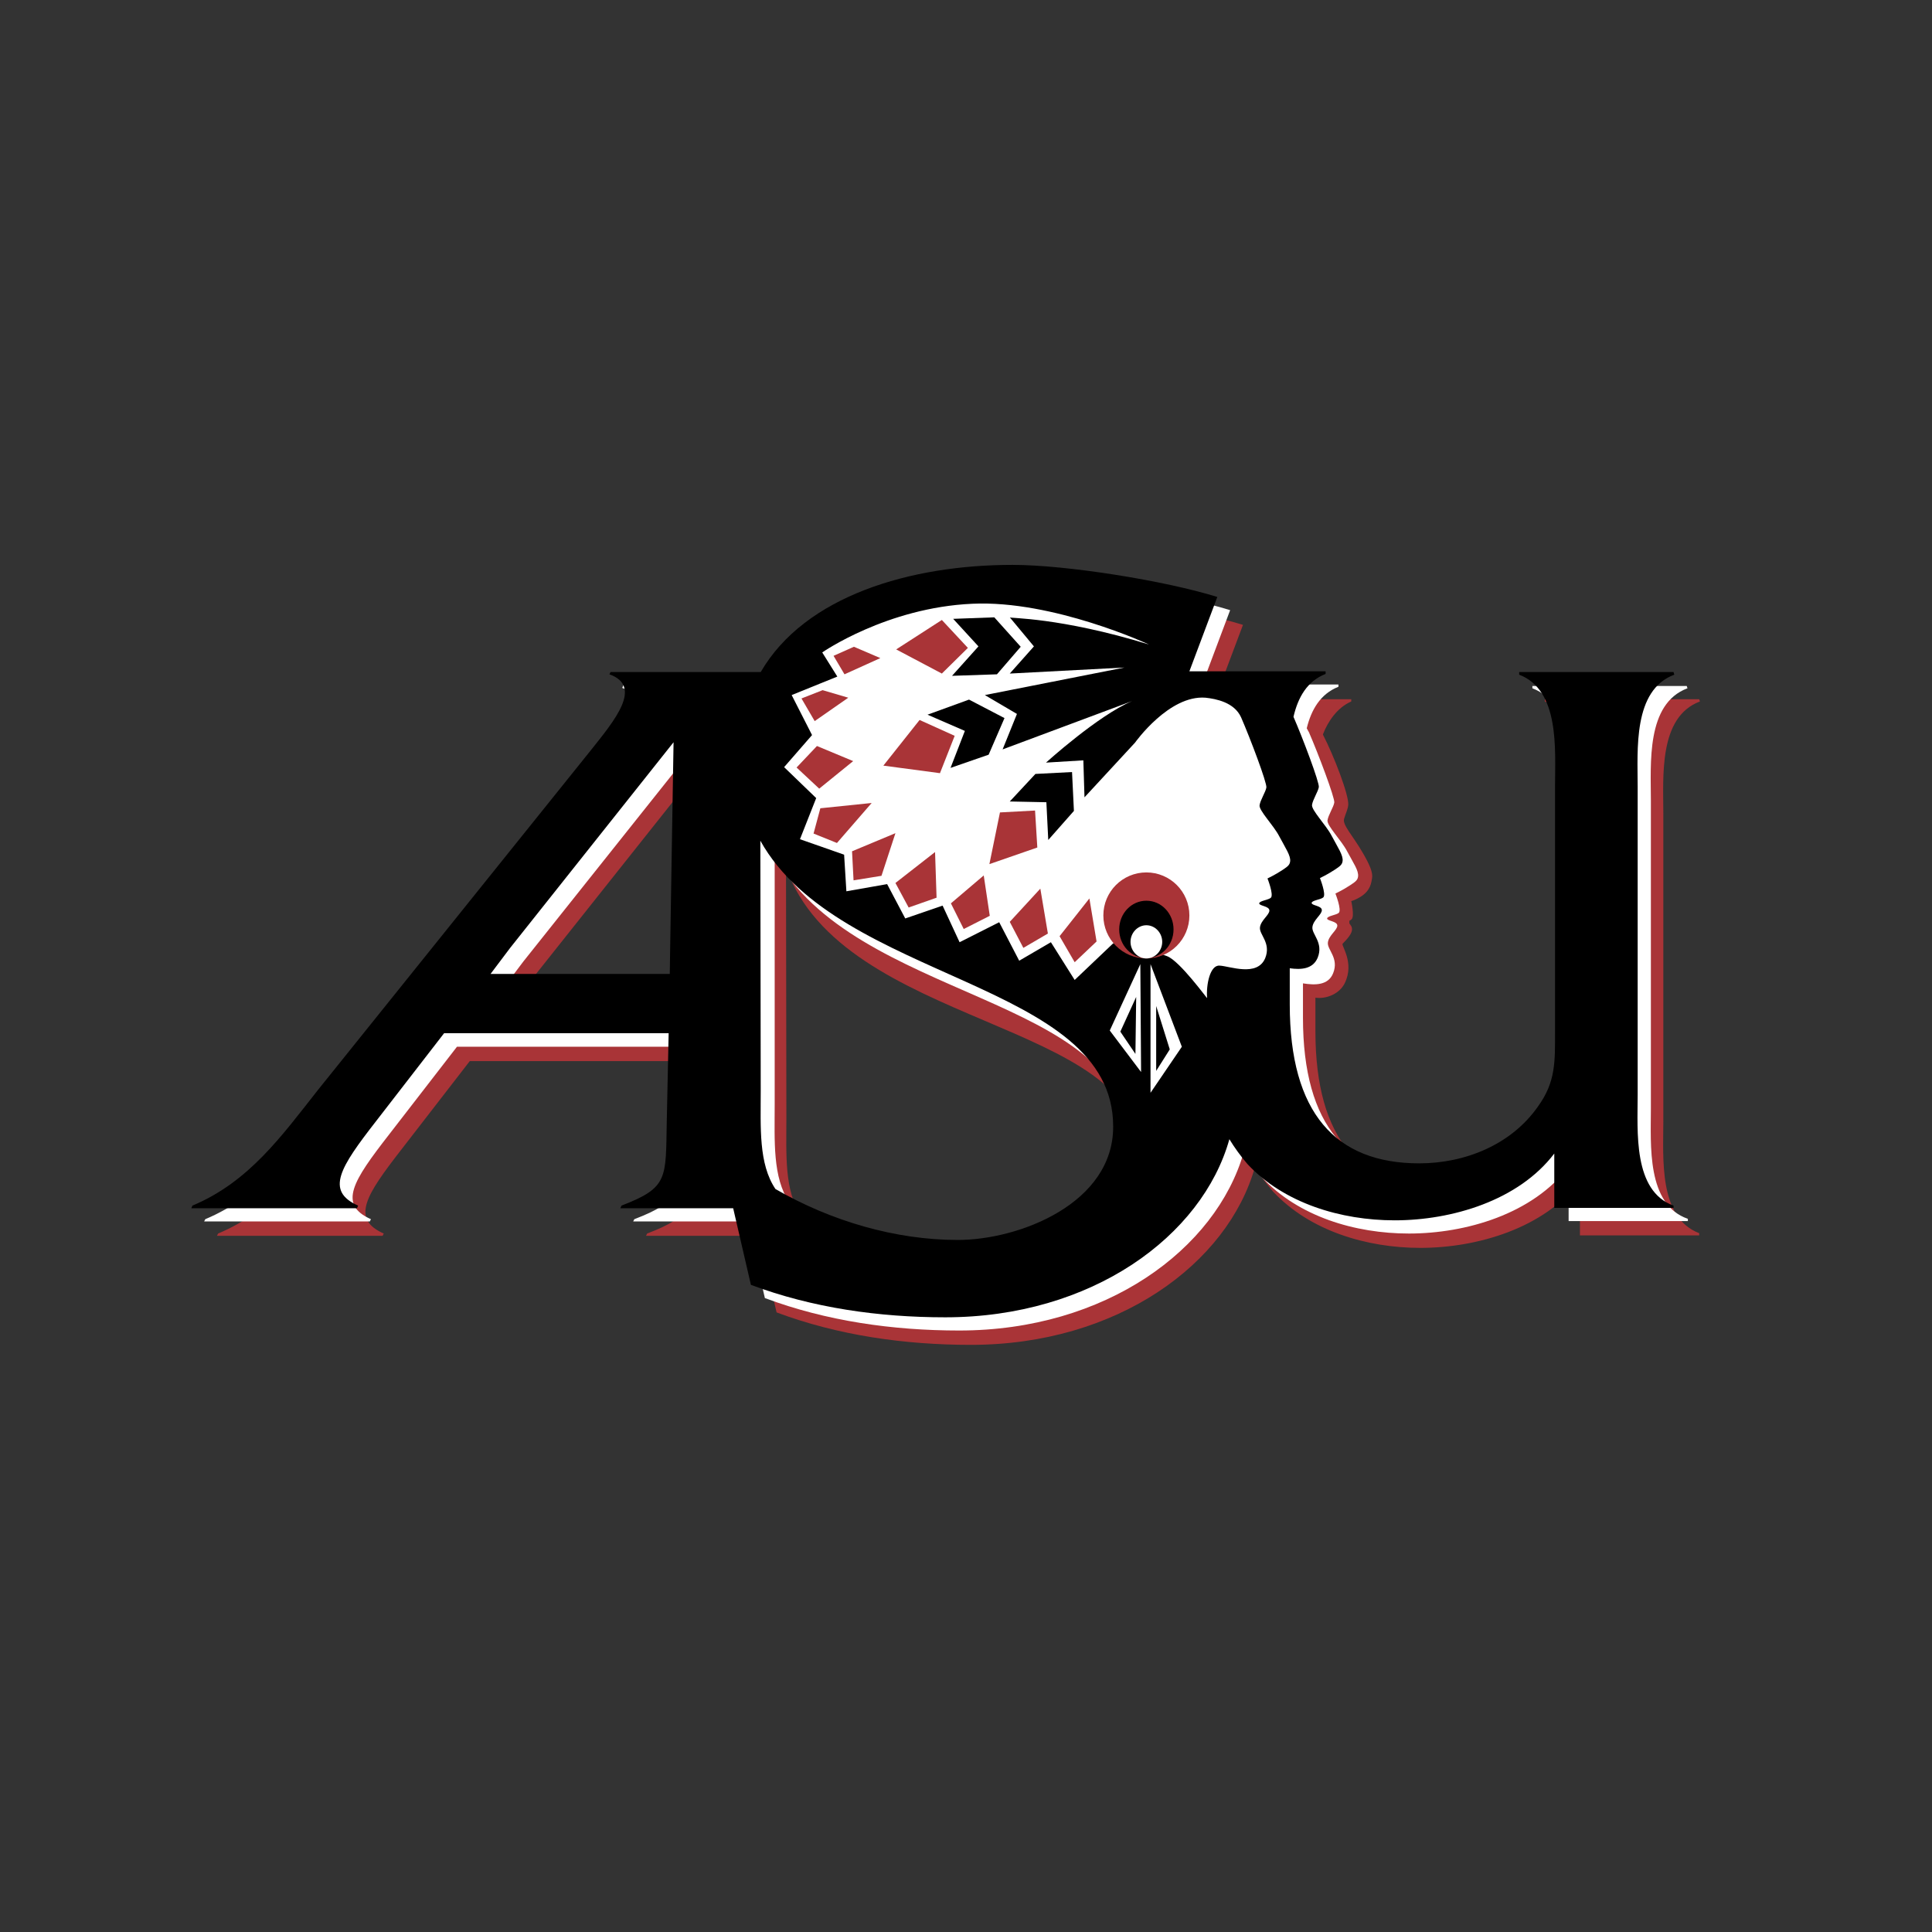 <?xml version="1.0" encoding="UTF-8"?> <svg xmlns="http://www.w3.org/2000/svg" width="1000" height="1000" viewBox="0 0 1000 1000" fill="none"><rect x="0" y="0" width="1000" height="1000" fill="#333333" stroke="none"/><path d="M860.938 580.469V421.289C860.938 401.953 858.398 371.094 879.883 363.086L879.492 361.914H799.609V363.086C820.703 371.094 818.164 401.953 818.164 420.898V548.047C818.164 563.281 818.555 573.828 809.375 586.523C795.508 606.445 771.484 616.016 747.852 616.016C704.492 616.016 680.859 589.844 680.859 533.789V516.406C686.523 517.187 693.359 514.453 696.094 508.789C701.172 498.242 694.141 489.453 694.922 488.477C697.461 485.938 699.805 483.203 699.805 481.055C699.805 478.711 698.242 478.711 698.438 477.344C698.438 475.977 698.438 476.953 699.609 475.781C701.172 474.219 699.414 466.406 699.414 466.406C699.414 466.406 701.172 466.016 704.102 464.258C709.57 460.937 709.766 456.641 710.156 454.688C710.742 451.758 708.984 447.656 705.469 441.602C700.195 432.422 694.727 426.953 695.703 423.828C696.484 421.094 697.656 418.945 697.852 416.602C698.242 411.523 690.43 391.211 684.766 380.273V380.078C687.305 373.438 692.188 366.211 699.414 363.086V361.914H628.906L643.359 323.438C616.406 315.039 565.43 306.836 537.305 306.836C484.57 306.836 429.883 322.852 407.031 362.305H329.297L328.711 363.477C346.289 369.727 331.25 387.5 319.141 402.734L177.93 578.516C158.984 602.539 142.187 626.172 112.891 638.477L112.305 639.648H198.047L198.633 638.477C181.445 630.859 189.453 618.555 207.812 594.922L243.164 549.219H359.375L358.398 594.922C357.812 624.414 359.375 629.102 334.961 638.477L334.375 639.648H392.773L401.953 679.297C433.789 691.211 468.164 696.094 502.539 696.094C578.32 696.094 635.547 654.102 649.609 603.906C652.148 608.203 655.273 612.5 658.984 616.797C677.93 637.109 707.422 645.898 735.156 645.898C764.648 645.898 799.219 635.742 817.773 611.328V639.453H879.492V638.281C858.398 630.273 860.938 599.414 860.938 580.469ZM360.156 504.492L359.961 517.969H266.992L277.148 504.492L361.719 398.047L360.156 504.492ZM508.984 655.664C476.758 655.664 443.359 645.898 414.648 629.297C405.859 616.211 407.031 597.461 407.031 578.516L406.836 449.023C436.133 532.227 590.234 527.734 589.453 596.875C589.062 636.523 541.016 655.664 508.984 655.664Z" fill="#A93437"></path><path d="M854.492 573.633V414.453C854.492 395.117 851.953 364.258 873.437 356.25L873.047 355.078H793.164V356.25C814.258 364.258 811.719 395.117 811.719 414.063V541.016C811.719 556.25 812.109 566.797 802.93 579.492C789.062 599.414 765.039 608.984 741.406 608.984C698.047 608.984 674.414 582.813 674.414 526.758V508.984C680.469 509.961 687.5 510.156 690.039 503.711C693.164 495.898 686.914 491.602 687.305 487.891C687.695 484.18 692.187 481.445 692.187 479.102C692.187 476.758 686.914 476.758 686.914 475.391C687.109 474.023 691.797 473.633 692.969 472.461C694.531 470.898 691.211 462.5 691.211 462.5C691.211 462.5 695.312 460.547 698.828 458.203C700.781 456.836 702.734 455.859 702.93 453.711C703.32 450.586 700.586 446.875 697.266 440.625C694.336 434.961 686.719 427.344 687.109 424.609C687.5 421.875 690.234 417.773 690.625 415.43C691.016 413.086 682.227 389.844 677.539 379.102C677.148 378.32 676.758 377.734 676.367 376.953C678.711 367.383 683.398 359.18 692.773 355.469V354.297H622.266L636.719 315.82C609.766 307.422 558.789 299.219 530.664 299.219C477.93 299.219 423.242 315.234 400.391 354.688H322.656L322.07 356.055C339.648 362.305 324.609 380.078 312.5 395.312L171.289 571.094C152.344 595.117 135.547 618.75 106.25 631.055L105.664 632.227H191.406L191.992 631.055C174.805 623.438 182.812 611.133 201.172 587.5L236.523 541.797H352.734L351.758 587.5C351.172 616.992 352.734 621.68 328.32 631.055L327.734 632.227H386.719L395.898 671.875C427.734 683.789 462.109 688.672 496.484 688.672C572.266 688.672 629.297 646.68 643.75 596.484C646.289 600.781 649.414 605.078 653.125 609.375C672.07 629.688 701.367 638.477 729.297 638.477C758.789 638.477 793.359 628.32 811.914 603.906V632.031H873.633V630.859C852.148 623.438 854.492 592.578 854.492 573.633ZM355.664 391.211L353.906 497.656L353.711 511.133H260.742L270.898 497.656L355.664 391.211ZM502.734 648.828C470.508 648.828 437.109 639.063 408.594 622.461C399.805 609.375 400.977 590.625 400.977 571.68V442.773C441.797 518.555 583.594 514.648 583.594 590.039C583.203 629.492 534.766 648.828 502.734 648.828Z" fill="white"></path><path d="M847.656 566.602V407.422C847.656 388.086 845.117 357.227 866.602 349.219L866.211 347.852H786.328V349.219C807.422 357.227 804.883 388.086 804.883 407.031V534.18C804.883 549.414 805.273 559.961 796.094 572.656C782.227 592.578 758.203 602.148 734.57 602.148C691.211 602.148 667.578 575.977 667.578 519.922V501.172C673.242 501.953 679.492 501.758 682.031 495.703C685.156 487.891 678.906 483.594 679.297 479.883C679.687 476.172 684.18 473.438 684.18 471.094C684.18 468.75 678.906 468.75 678.906 467.383C678.906 466.016 683.789 465.625 684.961 464.453C686.523 462.891 683.203 454.492 683.203 454.492C683.203 454.492 687.305 452.539 690.82 450.195C692.773 448.828 694.727 447.852 694.922 445.703C695.312 442.773 692.578 438.867 689.258 432.617C686.328 426.953 678.711 419.336 679.102 416.602C679.492 413.867 682.227 409.766 682.617 407.422C683.008 405.078 674.219 381.836 669.531 371.094V370.898C671.875 360.938 676.562 352.539 686.133 348.828V347.461H615.625L630.078 308.984C603.125 300.586 552.148 292.383 524.023 292.383C471.289 292.383 416.602 308.398 393.75 347.852H316.016L315.43 349.023C333.008 355.273 317.969 373.047 305.859 388.281L164.648 564.062C145.703 588.086 128.906 611.719 99.609 624.023L99.023 625.391H184.766L185.352 624.023C168.164 616.406 176.172 604.102 194.531 580.469L229.883 534.766H346.094L345.117 580.469C344.531 609.961 346.094 614.648 321.68 624.023L321.094 625.391H379.492L388.672 665.039C420.508 676.953 454.883 681.836 489.258 681.836C565.039 681.836 622.266 639.844 636.328 589.648C639.062 594.141 642.188 598.438 645.703 602.539C664.648 622.852 694.141 631.641 721.875 631.641C751.367 631.641 785.937 621.484 804.492 597.07V625.195H866.211V624.023C845.117 616.406 847.656 585.547 847.656 566.602ZM346.875 490.625L346.68 504.102H253.906L264.062 490.625L348.633 384.18L346.875 490.625ZM495.703 641.797C463.477 641.797 430.078 632.031 401.367 615.43C392.578 602.344 393.75 583.594 393.75 564.648L393.555 435.156C434.375 508.398 576.172 507.617 576.172 583.008C576.367 622.656 527.93 641.797 495.703 641.797Z" fill="black"></path><path d="M594.727 333.594C594.727 333.594 545.117 310.547 503.32 312.5C458.984 314.453 425.586 337.696 425.586 337.696L433.398 350.196L409.766 359.766L420.312 380.469L405.859 397.071L422.461 413.086L414.062 434.375L436.914 442.383L438.086 461.328L459.18 457.617L468.555 475.391L487.891 468.75L496.68 487.696L517.187 477.344L527.539 497.266L543.945 487.696L556.25 507.227L576.172 488.282C576.172 488.282 590.82 489.844 604.102 494.922C610.742 497.461 624.805 516.992 624.805 516.602C624.219 509.571 626.367 499.414 631.25 499.805C636.328 500 650.781 505.86 654.883 495.899C658.008 488.086 651.758 483.789 652.148 480.078C652.539 476.367 657.031 473.633 657.031 471.289C657.031 468.946 651.758 468.946 651.758 467.578C651.953 466.211 656.641 465.821 657.812 464.649C659.375 463.086 656.055 454.688 656.055 454.688C656.055 454.688 660.156 452.735 663.672 450.391C665.625 449.024 667.578 448.047 667.773 445.899C668.164 442.969 665.43 439.063 662.109 432.813C659.18 427.149 651.562 419.532 651.953 416.797C652.344 414.063 655.078 409.961 655.469 407.617C655.859 405.274 647.07 382.032 642.383 371.289C638.867 363.477 629.297 361.719 624.023 361.133C605.078 359.571 587.5 384.375 587.5 384.375L561.328 412.696L560.742 393.555L541.406 394.727C541.406 394.727 568.359 370.313 585.938 362.891L518.945 387.891L526.367 369.532L509.766 359.766L582.031 345.508L522.656 348.633L535.156 334.571L522.656 319.532C522.266 320.117 548.242 319.336 594.727 333.594Z" fill="white"></path><path d="M590.234 499.023L574.414 533.398L590.625 554.883L590.234 499.023ZM595.508 499.023V565.625L611.719 541.797L595.508 499.023Z" fill="white"></path><path d="M588.086 516.016L579.883 533.984L587.695 545.508L588.086 516.016ZM605.469 543.164L598.437 520.703V554.297L605.469 543.164ZM493.359 320.312L506.445 334.57L492.773 349.805L516.016 349.023L528.32 334.766L514.648 319.531L493.359 320.312ZM501.562 362.109L519.922 371.68L511.719 390.625L491.992 397.461L499.414 378.32L480.078 369.922L501.562 362.109ZM535.937 400.586L554.883 399.609L555.859 419.727L542.578 434.766L541.602 415.234L522.656 414.844L535.937 400.586Z" fill="black"></path><path d="M487.5 320.898L500.977 335.352L487.5 348.633L463.867 336.133L487.5 320.898ZM441.992 334.766L455.664 340.625L437.109 349.023L431.445 339.453L441.992 334.766ZM425.781 357.227L439.062 361.133L421.68 373.242L414.844 361.523L425.781 357.227ZM422.852 386.133L441.602 393.945L424.023 408.203L412.305 397.266L422.852 386.133ZM424.609 418.359L451.172 415.625L433.203 436.328L421.094 431.445L424.609 418.359ZM475.977 372.656L494.141 380.859L486.523 400.195L457.227 396.289L475.977 372.656ZM517.578 420.508L535.742 419.531L536.914 438.672L512.109 447.266L517.578 420.508ZM441.016 440.625L441.797 455.664L456.25 453.32L463.477 431.25L441.016 440.625ZM463.477 457.031L483.984 441.016L484.766 464.648L470.312 469.727L463.477 457.031ZM492.187 467.578L509.18 453.125L512.305 474.023L498.828 480.859L492.187 467.578ZM522.656 477.148L538.477 459.961L542.383 483.203L529.688 490.625L522.656 477.148ZM548.437 484.57L563.867 465.039L567.578 487.305L556.25 498.047L548.437 484.57ZM615.625 473.828C615.625 486.133 605.664 496.094 593.359 496.094C581.055 496.094 571.094 486.133 571.094 473.828C571.094 461.523 581.055 451.562 593.359 451.562C605.664 451.562 615.625 461.523 615.625 473.828Z" fill="#A93437"></path><path d="M579.297 481.055C579.297 472.852 585.547 466.211 593.359 466.211C601.172 466.211 607.422 472.852 607.422 481.055C607.422 489.258 601.172 495.898 593.359 495.898C585.547 495.898 579.297 489.258 579.297 481.055Z" fill="black"></path><path d="M585.156 487.5C585.156 482.813 588.867 478.906 593.359 478.906C597.852 478.906 601.562 482.813 601.562 487.5C601.562 492.188 597.852 496.094 593.359 496.094C588.867 496.094 585.156 492.188 585.156 487.5Z" fill="white"></path></svg> 